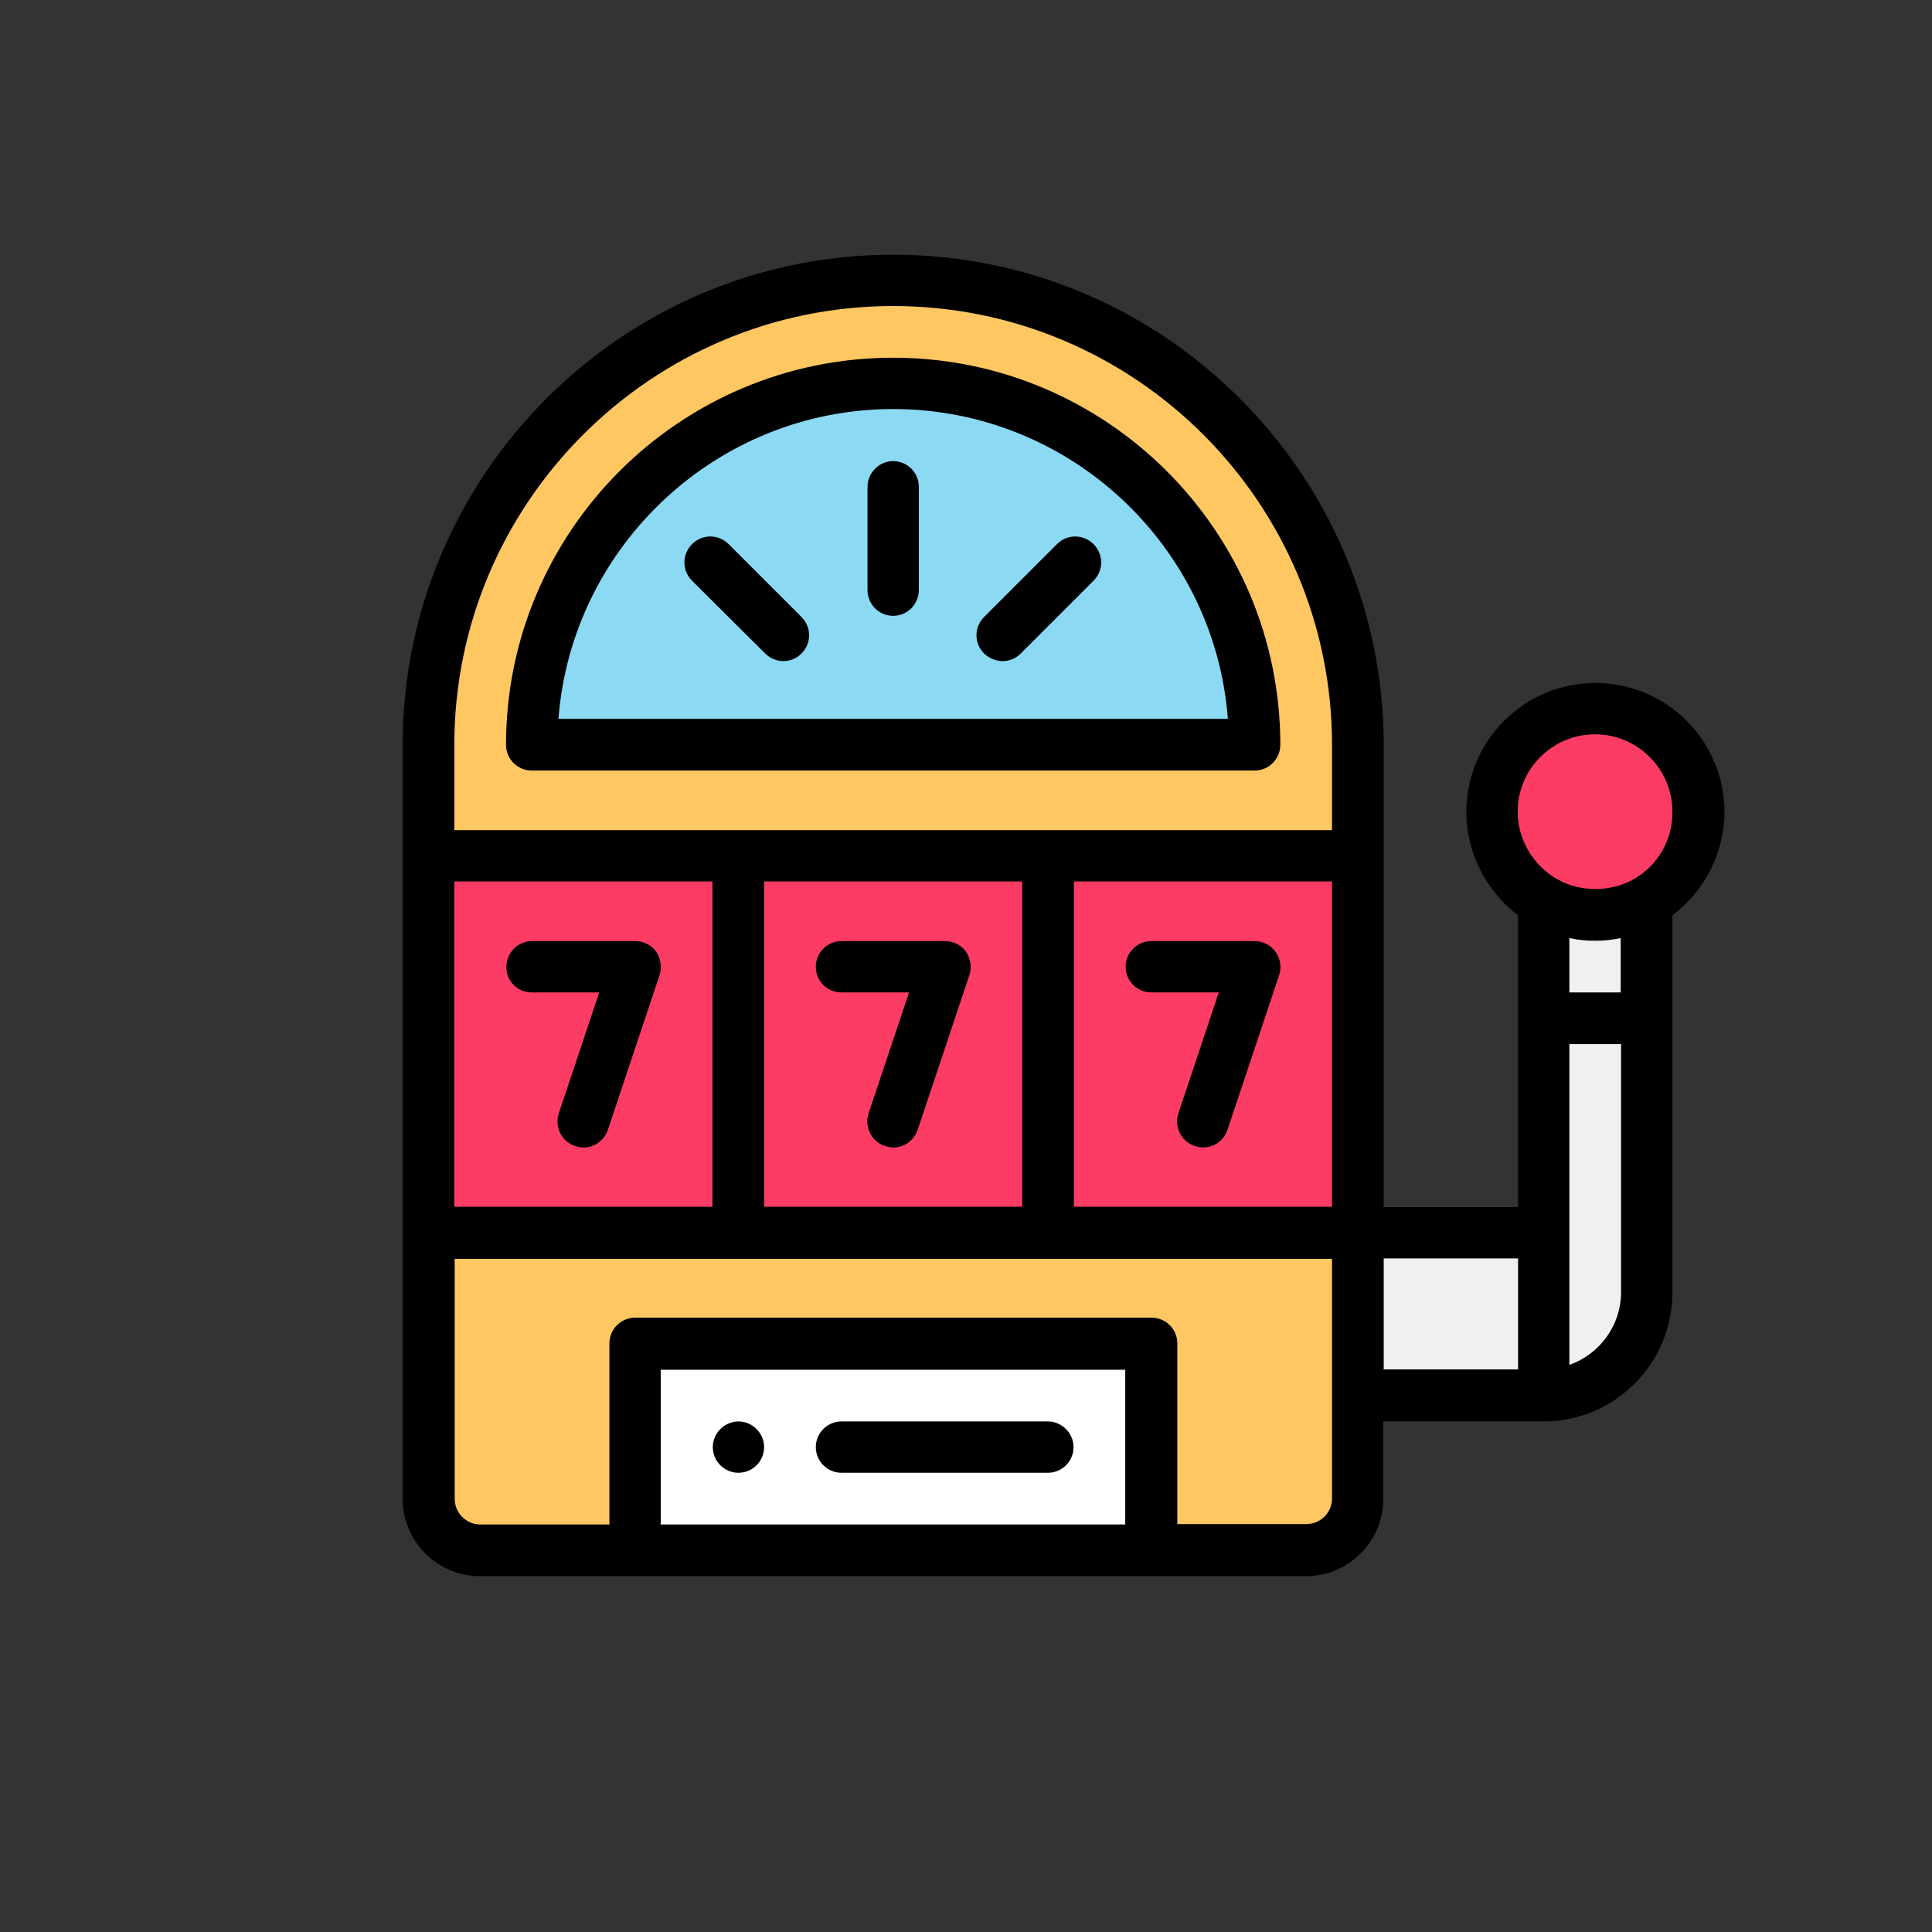 <?xml version="1.0" encoding="utf-8"?>
<!-- Generator: Adobe Illustrator 19.0.0, SVG Export Plug-In . SVG Version: 6.00 Build 0)  -->
<svg version="1.1" id="Capa_1" xmlns="http://www.w3.org/2000/svg" xmlns:xlink="http://www.w3.org/1999/xlink" x="0px" y="0px"
	 viewBox="226 15 512 512" style="enable-background:new 226 15 512 512;" xml:space="preserve">
<rect x="226" y="15" width="512" height="512" fill="#333333" stroke="none"/>
<style type="text/css">
	.st0{fill:#FD3C65;}
	.st1{fill:#F0F0F0;}
	.st2{fill:#FEC761;}
	.st3{fill:#8CD9F4;}
	.st4{fill:#FFFFFF;}
</style>
<path class="st0" d="M648.8,202.8c15.1,0,27.4,12.3,27.4,27.4c0,10.1-5.5,19-13.7,23.7c-4,2.3-8.7,3.7-13.7,3.7
	c-5,0-9.7-1.3-13.7-3.7c-8.2-4.7-13.7-13.6-13.7-23.7C621.4,215,633.7,202.8,648.8,202.8z"/>
<path class="st1" d="M635.1,253.9v31v56.8h-49.3v43.1h49.3c15.1,0,27.4-12.3,27.4-27.4v-72.5v-31H635.1z"/>
<g>
	<path class="st2" d="M339.6,341.7v70.5c0,7.6,6.1,13.7,13.7,13.7h218.9c7.6,0,13.7-6.1,13.7-13.7v-27.4v-43.1
		C575.1,341.7,346.3,341.7,339.6,341.7z"/>
	<path class="st2" d="M585.8,212.4v29.4c-10.8,0-239.5,0-246.3,0v-29.4c0-68,55.1-123.1,123.1-123.1S585.8,144.4,585.8,212.4z"/>
</g>
<path class="st3" d="M558.5,212.4H435.3h-68.4c0-52.8,43-95.8,95.8-95.8S558.5,159.6,558.5,212.4z"/>
<path class="st4" d="M531.1,371.1v54.7H394.3v-54.7H531.1z"/>
<path class="st0" d="M339.6,241.8v99.9c6.8,0,235.5,0,246.3,0v-99.9C575.1,241.8,346.3,241.8,339.6,241.8z"/>
<path d="M421.7,405.3c3.8,0,6.8-3.1,6.8-6.8s-3.1-6.8-6.8-6.8s-6.8,3.1-6.8,6.8S417.9,405.3,421.7,405.3z"/>
<path d="M366.9,278h17.9l-10.7,32c-1.2,3.6,0.7,7.5,4.3,8.7c0.7,0.2,1.4,0.4,2.2,0.4c2.9,0,5.5-1.8,6.5-4.7l13.7-41
	c0.7-2.1,0.3-4.4-0.9-6.2c-1.3-1.8-3.4-2.8-5.5-2.8h-27.4c-3.8,0-6.8,3.1-6.8,6.8C360.1,275,363.2,278,366.9,278z"/>
<path d="M449,278h17.9l-10.7,32c-1.2,3.6,0.7,7.5,4.3,8.7c0.7,0.2,1.4,0.4,2.2,0.4c2.9,0,5.5-1.8,6.5-4.7l13.7-41
	c0.7-2.1,0.3-4.4-0.9-6.2c-1.3-1.8-3.4-2.8-5.5-2.8H449c-3.8,0-6.8,3.1-6.8,6.8C442.2,275,445.2,278,449,278z"/>
<path d="M564,267.2c-1.3-1.8-3.4-2.8-5.5-2.8h-27.4c-3.8,0-6.8,3.1-6.8,6.8c0,3.8,3.1,6.8,6.8,6.8H549l-10.7,32
	c-1.2,3.6,0.7,7.5,4.3,8.7c0.7,0.2,1.4,0.4,2.2,0.4c2.9,0,5.5-1.8,6.5-4.7l13.7-41C565.7,271.3,565.3,269,564,267.2z"/>
<path d="M449,405.3h54.7c3.8,0,6.8-3.1,6.8-6.8s-3.1-6.8-6.8-6.8H449c-3.8,0-6.8,3.1-6.8,6.8S445.2,405.3,449,405.3z"/>
<path d="M683,230.2c0-18.9-15.3-34.2-34.2-34.2s-34.2,15.3-34.2,34.2c0,10.8,5.2,20.9,13.7,27.4v77.3h-35.6v-93v-29.4
	c0-71.7-58.3-130-130-130s-130,58.3-130,130v29.4v170.3c0,11.3,9.2,20.5,20.5,20.5c1.2,0,211.8,0,218.9,0c11.3,0,20.5-9.2,20.5-20.5
	v-20.5h42.4c18.9,0,34.2-15.3,34.2-34.2v-99.9C677.8,251.1,683,240.9,683,230.2z M655.6,278h-13.7v-14.4c2.2,0.5,4.5,0.7,6.8,0.7
	c2.3,0,4.6-0.2,6.8-0.7V278z M496.9,334.8h-68.4v-86.2h68.4V334.8z M414.8,334.8h-68.4v-86.2h68.4V334.8z M510.6,248.6H579v86.2
	h-68.4V248.6z M346.4,212.4c0-64.1,52.2-116.3,116.3-116.3S579,148.2,579,212.4v22.6H346.4V212.4z M524.3,419H401.1v-41h123.1V419z
	 M579,412.1c0,3.8-3.1,6.8-6.8,6.8H538v-47.9c0-3.8-3.1-6.8-6.8-6.8H394.3c-3.8,0-6.8,3.1-6.8,6.8V419h-34.2c-3.8,0-6.8-3.1-6.8-6.8
	v-63.6h75.3h82.1H579v36.3V412.1z M592.7,348.5h35.6v29.4h-35.6V348.5z M641.9,376.7v-35.1v-49.9h13.7v65.7
	C655.6,366.3,649.9,373.9,641.9,376.7z M659.1,247.9c-3.1,1.8-6.7,2.7-10.3,2.7c-3.6,0-7.2-0.9-10.3-2.7
	c-6.3-3.7-10.3-10.5-10.3-17.8c0-11.3,9.2-20.5,20.5-20.5c11.3,0,20.5,9.2,20.5,20.5C669.3,237.5,665.4,244.3,659.1,247.9z"/>
<path d="M558.5,219.2c3.8,0,6.8-3.1,6.8-6.8c0-56.6-46-102.6-102.6-102.6s-102.6,46-102.6,102.6c0,3.8,3.1,6.8,6.8,6.8h68.4H558.5z
	 M462.7,123.4c46.7,0,85.2,36.2,88.7,82.1h-116H374C377.5,159.7,416,123.4,462.7,123.4z"/>
<path d="M462.7,178.2c3.8,0,6.8-3.1,6.8-6.8V144c0-3.8-3.1-6.8-6.8-6.8s-6.8,3.1-6.8,6.8v27.4C455.9,175.1,458.9,178.2,462.7,178.2z
	"/>
<path d="M428.8,188.2c1.3,1.3,3.1,2,4.8,2c1.8,0,3.5-0.7,4.8-2c2.7-2.7,2.7-7,0-9.7l-19.3-19.3c-2.7-2.7-7-2.7-9.7,0
	c-2.7,2.7-2.7,7,0,9.7L428.8,188.2z"/>
<path d="M491.7,190.2c1.8,0,3.5-0.7,4.8-2l19.3-19.3c2.7-2.7,2.7-7,0-9.7c-2.7-2.7-7-2.7-9.7,0l-19.3,19.3c-2.7,2.7-2.7,7,0,9.7
	C488.2,189.5,490,190.2,491.7,190.2z"/>
</svg>
